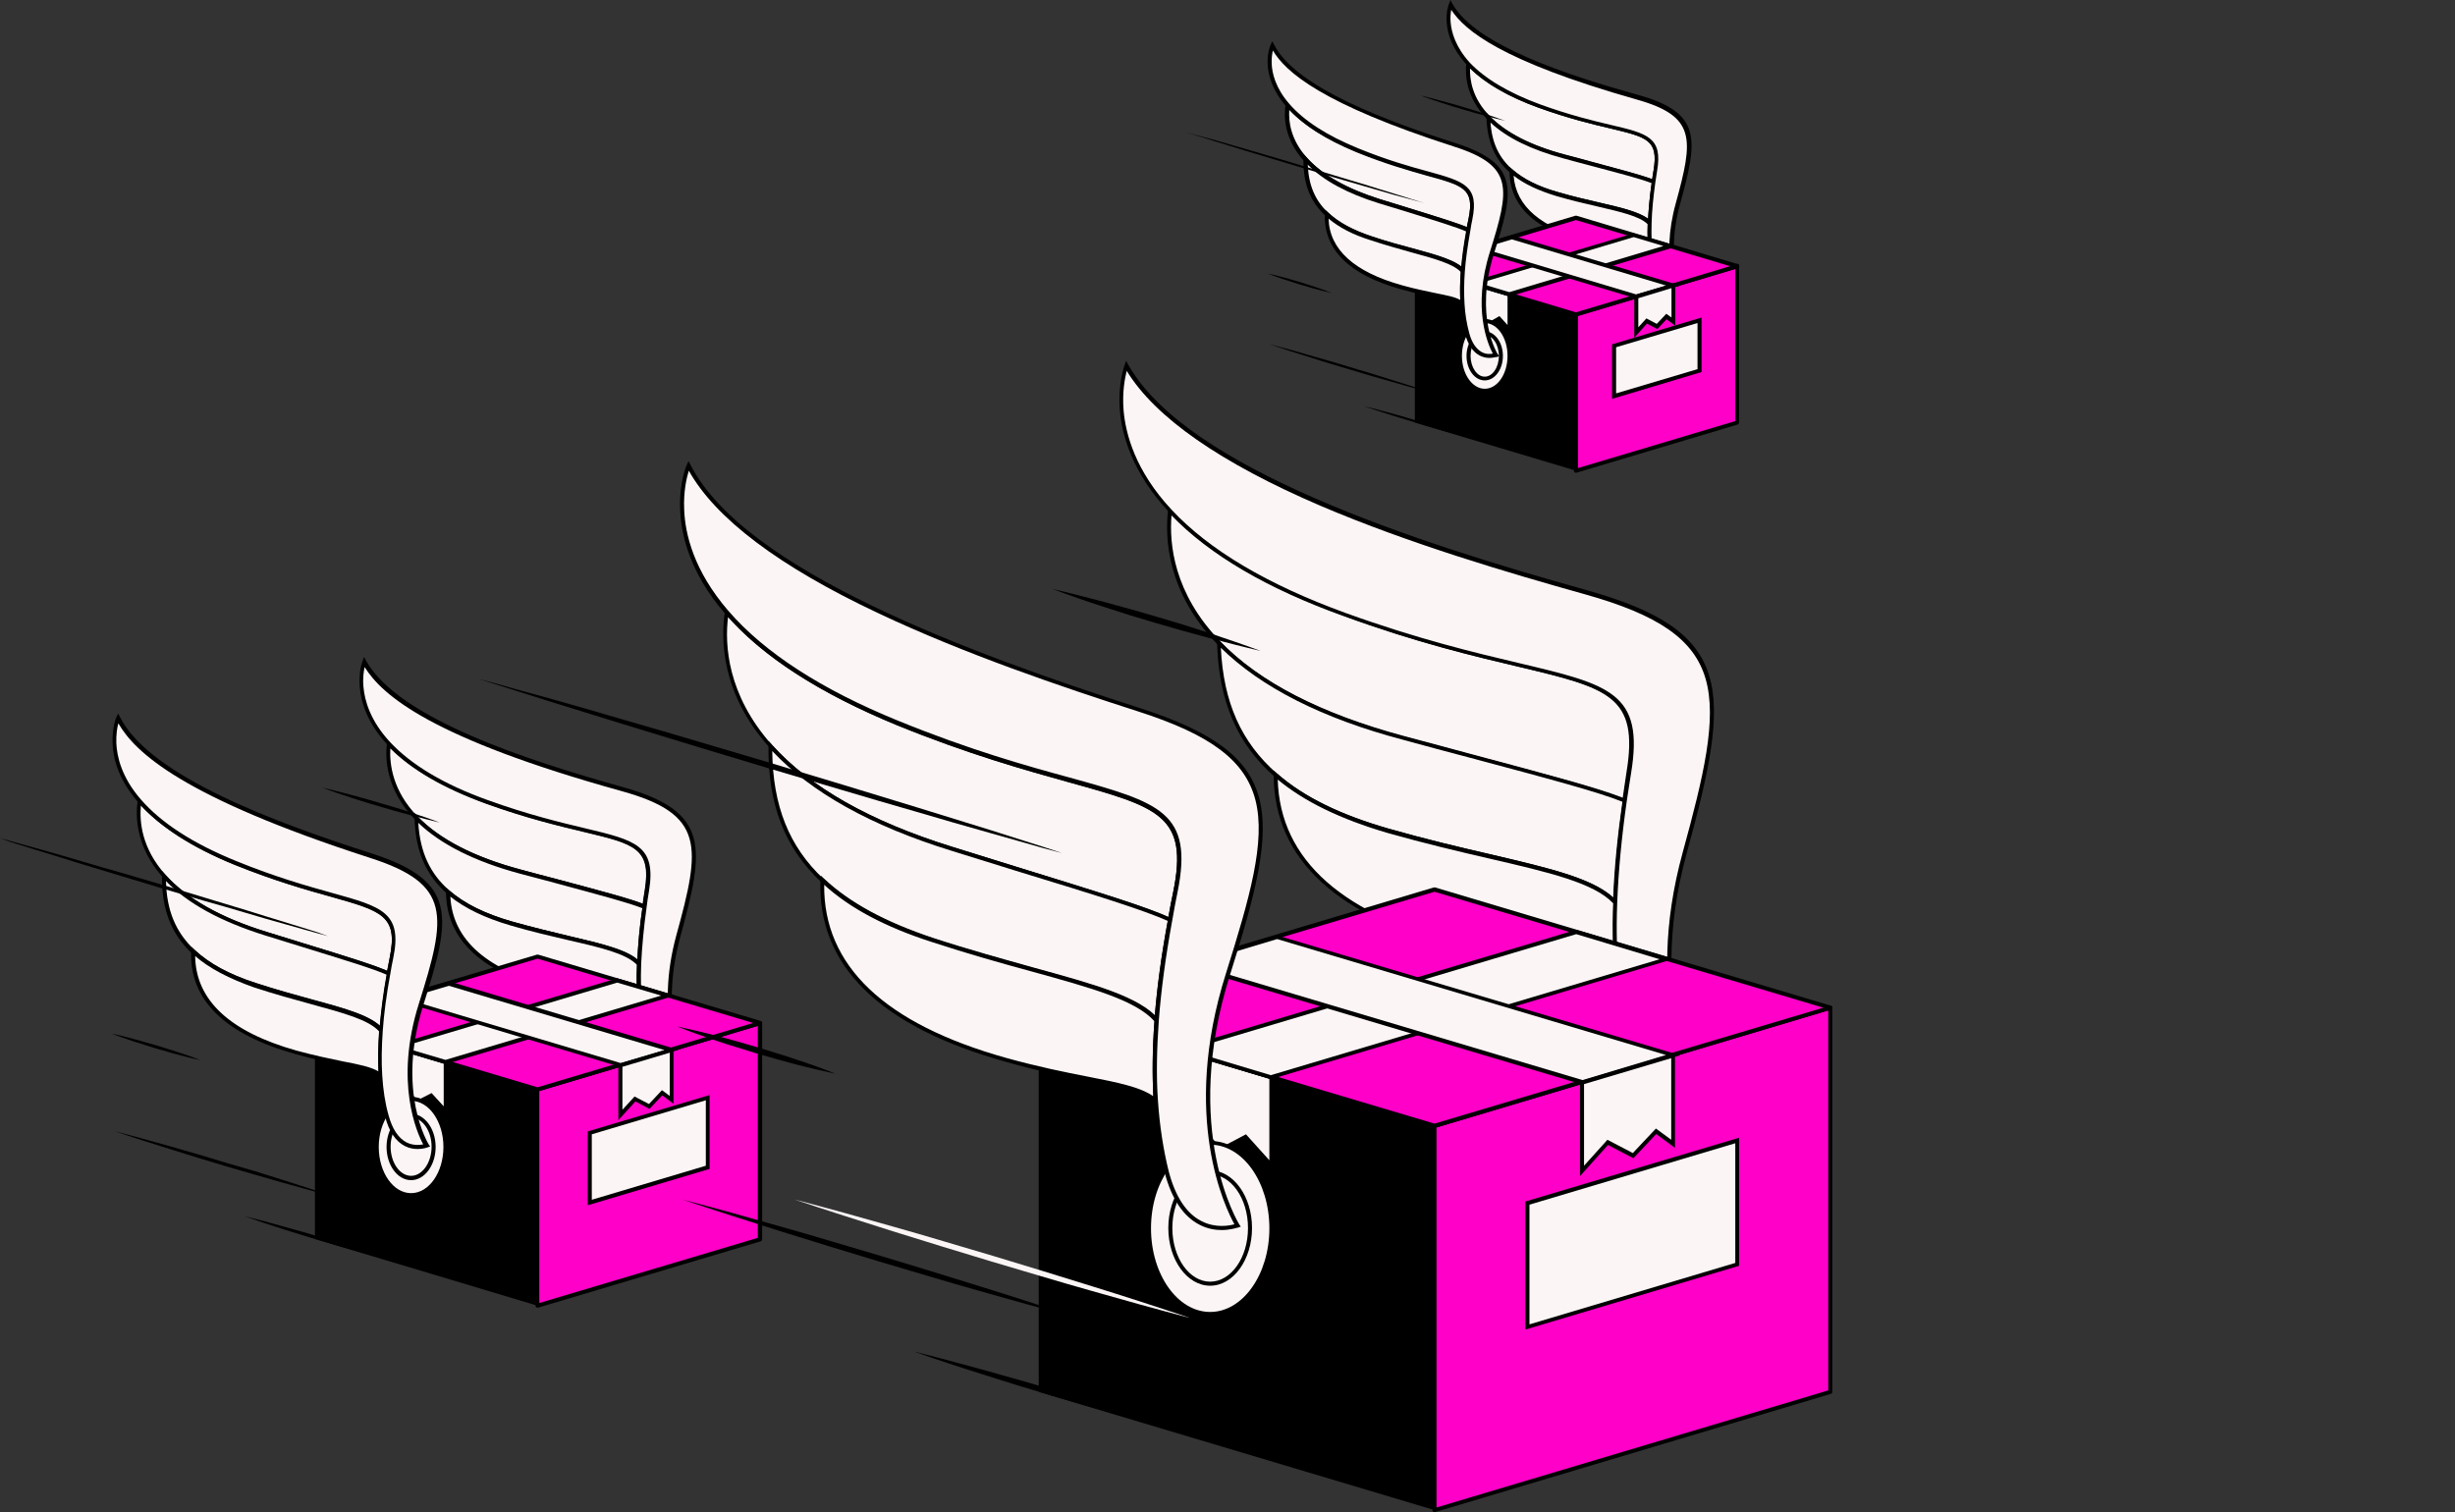 <svg width="349" height="215" viewBox="0 0 349 215" fill="none" xmlns="http://www.w3.org/2000/svg">
<rect x="0" y="0" width="349" height="215" fill="#333333" stroke="none"/>
<path d="M69.196 114.04C62.178 111.498 57.869 108.545 55.242 105.757C54.996 108.012 55.201 112.236 59.141 116.296C61.891 119.125 66.446 121.914 73.915 123.923C84.257 126.711 89.223 127.942 91.603 128.926C91.726 128.188 91.808 127.45 91.931 126.711C93.491 117.362 87.048 120.519 69.196 114.04Z" fill="#FBF5F5"/>
<path d="M91.848 129.336L91.52 129.213C89.632 128.434 85.897 127.408 79.126 125.604C77.567 125.194 75.802 124.702 73.873 124.21C67.183 122.406 62.177 119.822 58.976 116.501C54.913 112.318 54.748 107.971 54.995 105.716L55.077 105.101L55.487 105.552C58.483 108.75 63.121 111.539 69.317 113.753C75.104 115.844 79.742 116.952 83.189 117.772C90.371 119.494 93.326 120.191 92.259 126.711C92.135 127.449 92.012 128.188 91.93 128.926L91.848 129.336ZM55.487 106.413C55.364 108.668 55.816 112.441 59.345 116.09C62.464 119.33 67.389 121.872 73.996 123.636C75.925 124.169 77.69 124.62 79.249 125.03C85.651 126.752 89.345 127.736 91.356 128.516C91.438 127.901 91.52 127.285 91.643 126.629C92.628 120.601 90.207 120.027 83.025 118.305C79.618 117.485 74.899 116.378 69.112 114.286C63.121 112.113 58.565 109.488 55.487 106.413Z" fill="black"/>
<path d="M73.911 123.923C66.442 121.914 61.886 119.125 59.137 116.296C59.26 120.602 60.532 124.128 63.692 126.876C65.785 128.68 68.699 130.197 72.639 131.304C81.503 133.847 88.48 134.503 90.819 137.045C90.901 134.544 91.189 131.838 91.599 128.926C89.219 127.942 84.294 126.712 73.911 123.923Z" fill="#FBF5F5"/>
<path d="M91.107 137.742L90.655 137.25C89.137 135.61 85.607 134.79 80.683 133.642C78.261 133.068 75.553 132.453 72.639 131.591C68.699 130.443 65.744 129.008 63.569 127.081C60.532 124.415 59.055 121.012 58.932 116.296L58.891 115.558L59.383 116.091C62.502 119.33 67.427 121.873 74.034 123.636C75.963 124.169 77.728 124.62 79.287 125.03C86.059 126.835 89.793 127.819 91.763 128.639L91.969 128.721L91.927 128.926C91.517 131.837 91.271 134.544 91.148 137.004L91.107 137.742ZM59.465 116.993C59.711 121.176 61.148 124.251 63.897 126.63C66.031 128.475 68.904 129.91 72.762 131.017C75.676 131.837 78.384 132.494 80.806 133.068C85.402 134.134 88.808 134.954 90.614 136.43C90.737 134.175 90.942 131.714 91.312 129.131C89.342 128.352 85.648 127.368 79.123 125.604C77.564 125.194 75.799 124.702 73.87 124.21C67.509 122.488 62.666 120.068 59.465 116.993Z" fill="black"/>
<path d="M90.862 137.046C88.522 134.503 81.546 133.847 72.681 131.305C68.7 130.157 65.786 128.68 63.734 126.876C63.734 135.118 71.409 138.85 78.919 140.654C85.321 142.172 89.302 142.049 91.026 143.443C90.82 141.433 90.779 139.342 90.862 137.046Z" fill="#FBF5F5"/>
<path d="M91.354 144.058L90.821 143.648C89.836 142.869 87.989 142.582 85.445 142.171C83.639 141.884 81.423 141.515 78.837 140.9C68.618 138.44 63.447 133.724 63.406 126.835V126.22L63.899 126.63C66.033 128.475 68.906 129.91 72.763 131.018C75.677 131.838 78.386 132.494 80.807 133.068C85.814 134.257 89.466 135.077 91.067 136.841L91.149 136.923V137.046C91.067 139.342 91.108 141.474 91.313 143.402L91.354 144.058ZM64.022 127.491C64.35 133.724 69.357 138.071 78.96 140.367C81.546 140.982 83.762 141.351 85.526 141.638C87.866 142.007 89.548 142.294 90.656 142.869C90.492 141.105 90.451 139.178 90.533 137.169C88.974 135.569 85.486 134.749 80.643 133.642C78.222 133.068 75.513 132.453 72.599 131.592C68.947 130.525 66.156 129.172 64.022 127.491Z" fill="black"/>
<path d="M96.405 133.068C99.935 120.233 100.386 115.599 88.403 112.236C76.419 108.874 56.597 102.846 51.754 94.152C51.754 94.152 49.579 99.688 55.243 105.757C57.869 108.587 62.178 111.498 69.196 114.041C87.007 120.52 93.45 117.403 91.932 126.712C91.809 127.45 91.686 128.229 91.604 128.926C91.193 131.838 90.947 134.544 90.824 137.046C90.742 139.342 90.783 141.433 90.988 143.443C91.193 145.493 91.563 147.421 92.096 149.184C93.861 154.925 97.883 153.161 97.883 153.161C97.883 153.161 92.876 145.903 96.405 133.068Z" fill="#FBF5F5"/>
<path d="M96.526 153.694C96.034 153.694 95.459 153.612 94.844 153.325C93.49 152.71 92.463 151.316 91.848 149.225C91.314 147.502 90.945 145.534 90.74 143.443C90.535 141.474 90.494 139.342 90.576 137.005C90.658 134.544 90.904 131.797 91.356 128.844C91.479 128.106 91.561 127.368 91.684 126.589C92.669 120.561 90.247 119.987 83.066 118.264C79.659 117.444 74.94 116.337 69.153 114.246C62.874 111.949 58.154 109.161 55.077 105.88C52.081 102.682 51.301 99.647 51.137 97.638C50.973 95.464 51.506 94.029 51.547 93.988L51.752 93.414L52.04 93.947C56.636 102.19 75.063 108.136 88.524 111.908C101.041 115.394 100.138 120.602 96.732 133.109C93.284 145.657 98.168 152.874 98.209 152.956L98.414 153.243L98.086 153.366C98.004 153.407 97.388 153.694 96.526 153.694ZM51.834 94.849C51.711 95.423 51.547 96.408 51.67 97.679C51.834 99.565 52.614 102.477 55.487 105.552C58.483 108.751 63.12 111.539 69.317 113.754C75.104 115.845 79.741 116.952 83.189 117.772C90.371 119.495 93.325 120.192 92.258 126.712C92.135 127.45 92.012 128.188 91.93 128.926C91.52 131.838 91.273 134.544 91.15 137.005C91.068 139.301 91.109 141.433 91.314 143.361C91.52 145.411 91.889 147.338 92.422 149.02C92.997 150.947 93.9 152.218 95.131 152.751C96.116 153.202 97.06 153.079 97.552 152.915C96.65 151.357 93.079 144.222 96.157 132.945C99.645 120.315 100.22 115.763 88.36 112.482C61.356 104.978 54.379 98.909 51.834 94.849Z" fill="black"/>
<path d="M108.016 176.166L76.375 185.639V154.925L108.016 145.452V176.166Z" fill="#FF00C8"/>
<path d="M76.416 185.926C76.375 185.926 76.293 185.926 76.252 185.885C76.17 185.844 76.129 185.762 76.129 185.639V154.925C76.129 154.802 76.211 154.679 76.334 154.638L107.976 145.206C108.058 145.165 108.14 145.206 108.222 145.247C108.304 145.288 108.345 145.37 108.345 145.493V176.208C108.345 176.331 108.263 176.454 108.14 176.495L76.498 185.926C76.457 185.926 76.416 185.926 76.416 185.926ZM76.662 155.13V185.27L107.729 176.003V145.863L76.662 155.13Z" fill="black"/>
<path d="M100.588 165.997L83.844 171V161.076L100.588 156.073V165.997Z" fill="#FBF5F5"/>
<path d="M83.555 171.369V160.871L100.873 155.704V166.202L83.555 171.369ZM84.129 161.281V170.59L100.34 165.751V156.442L84.129 161.281Z" fill="black"/>
<path d="M44.773 176.166L76.374 185.639V154.925L44.773 145.452V176.166Z" fill="black"/>
<path d="M56.102 155.909L57.456 154.925L59.262 156.852L61.314 155.786L63.366 158.082V151.029L56.102 148.855V155.909Z" fill="#FBF5F5"/>
<path d="M63.651 158.82L61.23 156.155L59.219 157.221L57.413 155.294L55.812 156.483V148.486L63.651 150.824V158.82ZM61.353 155.417L63.077 157.303V151.193L56.387 149.183V155.294L57.495 154.473L59.342 156.442L61.353 155.417Z" fill="black"/>
<path d="M76.378 136.021L44.777 145.452L76.378 154.925L108.019 145.452L76.378 136.021Z" fill="#FF00C8"/>
<path d="M76.417 155.171C76.376 155.171 76.376 155.171 76.335 155.171L44.694 145.739C44.57 145.698 44.488 145.575 44.488 145.452C44.488 145.329 44.57 145.206 44.694 145.165L76.335 135.733C76.376 135.733 76.458 135.733 76.499 135.733L108.141 145.165C108.264 145.206 108.346 145.329 108.346 145.452C108.346 145.575 108.264 145.698 108.141 145.739L76.499 155.171C76.458 155.171 76.417 155.171 76.417 155.171ZM45.761 145.452L76.417 154.597L107.074 145.452L76.417 136.307L45.761 145.452Z" fill="black"/>
<path d="M63.325 150.988L94.966 141.556L87.743 139.383L56.102 148.855L63.325 150.988Z" fill="#FBF5F5"/>
<path d="M63.325 151.316L55.117 148.855L87.744 139.096L95.951 141.556L63.325 151.316ZM57.087 148.855L63.325 150.701L93.982 141.556L87.744 139.711L57.087 148.855Z" fill="black"/>
<path d="M88.235 151.439L56.594 142.007L63.817 139.834L95.458 149.266L88.235 151.439Z" fill="#FBF5F5"/>
<path d="M88.236 151.726L88.154 151.685L55.609 141.966L63.817 139.506L63.899 139.547L96.444 149.266L88.236 151.726ZM57.579 142.007L88.236 151.152L94.474 149.307L63.817 140.162L57.579 142.007Z" fill="black"/>
<path d="M95.459 156.36L94.105 155.335L92.299 157.303L90.247 156.237L88.195 158.492V151.439L95.459 149.266V156.36Z" fill="#FBF5F5"/>
<path d="M87.906 159.271V151.275L95.745 148.938V156.934L94.144 155.745L92.338 157.672L90.328 156.606L87.906 159.271ZM88.481 151.685V157.795L90.204 155.909L92.256 156.975L94.103 155.007L95.211 155.827V149.676L88.481 151.685Z" fill="black"/>
<path d="M60.698 162.265C60.698 165.464 59.672 168.088 58.441 168.088C57.169 168.088 56.184 165.505 56.184 162.265C56.184 159.067 57.21 156.442 58.441 156.442C59.672 156.442 60.698 159.026 60.698 162.265Z" fill="url(#paint0_radial_448_6766)"/>
<path d="M58.442 169.934C61.139 169.934 63.326 166.868 63.326 163.085C63.326 159.303 61.139 156.237 58.442 156.237C55.745 156.237 53.559 159.303 53.559 163.085C53.559 166.868 55.745 169.934 58.442 169.934Z" fill="#FBF5F5"/>
<path d="M58.441 170.221C55.568 170.221 53.27 167.022 53.27 163.085C53.27 159.149 55.609 155.95 58.441 155.95C61.313 155.95 63.611 159.149 63.611 163.085C63.653 167.022 61.313 170.221 58.441 170.221ZM58.441 156.524C55.896 156.524 53.844 159.477 53.844 163.085C53.844 166.694 55.896 169.647 58.441 169.647C60.985 169.647 63.037 166.694 63.037 163.085C63.037 159.477 60.985 156.524 58.441 156.524Z" fill="black"/>
<path d="M58.443 167.514C60.211 167.514 61.644 165.531 61.644 163.085C61.644 160.639 60.211 158.656 58.443 158.656C56.675 158.656 55.242 160.639 55.242 163.085C55.242 165.531 56.675 167.514 58.443 167.514Z" fill="#FBF5F5"/>
<path d="M58.441 167.801C56.513 167.801 54.953 165.668 54.953 163.085C54.953 160.502 56.513 158.369 58.441 158.369C60.37 158.369 61.93 160.502 61.93 163.085C61.93 165.668 60.37 167.801 58.441 167.801ZM58.441 158.902C56.841 158.902 55.528 160.789 55.528 163.044C55.528 165.299 56.841 167.186 58.441 167.186C60.042 167.186 61.355 165.299 61.355 163.044C61.355 160.789 60.042 158.902 58.441 158.902Z" fill="black"/>
<path d="M33.448 122.693C26.553 119.864 22.326 116.788 19.823 113.877C19.494 116.132 19.535 120.356 23.311 124.539C25.937 127.491 30.411 130.444 37.798 132.74C48.017 135.898 52.941 137.333 55.281 138.44C55.404 137.702 55.568 136.964 55.691 136.226C57.579 126.958 51.013 129.829 33.448 122.693Z" fill="#FBF5F5"/>
<path d="M55.485 138.85L55.157 138.686C53.269 137.825 49.617 136.677 42.927 134.626C41.367 134.134 39.644 133.601 37.756 133.027C31.149 130.977 26.224 128.188 23.146 124.744C19.288 120.397 19.247 116.05 19.576 113.836L19.658 113.221L20.068 113.672C22.941 116.993 27.496 119.946 33.57 122.406C39.275 124.744 43.871 126.015 47.236 126.958C54.336 128.926 57.291 129.747 55.937 136.267C55.772 137.005 55.649 137.743 55.526 138.481L55.485 138.85ZM20.027 114.533C19.822 116.788 20.109 120.561 23.515 124.375C26.511 127.737 31.354 130.485 37.879 132.494C39.767 133.068 41.491 133.601 43.05 134.093C49.37 136.062 53.023 137.169 55.034 138.03C55.157 137.415 55.28 136.8 55.403 136.185C56.634 130.198 54.213 129.542 47.113 127.532C43.707 126.589 39.069 125.277 33.365 122.98C27.455 120.561 22.982 117.731 20.027 114.533Z" fill="black"/>
<path d="M37.797 132.739C30.41 130.443 25.977 127.491 23.31 124.538C23.269 128.844 24.377 132.411 27.455 135.282C29.466 137.168 32.338 138.768 36.237 140.08C44.978 142.95 51.955 143.893 54.171 146.518C54.377 144.016 54.705 141.31 55.238 138.439C52.94 137.332 48.016 135.938 37.797 132.739Z" fill="#FBF5F5"/>
<path d="M54.42 147.215L53.968 146.682C52.532 145 49.002 144.016 44.119 142.704C41.738 142.048 39.03 141.31 36.157 140.367C32.299 139.095 29.386 137.496 27.251 135.528C24.338 132.78 22.983 129.295 23.024 124.579V123.841L23.517 124.374C26.513 127.736 31.355 130.484 37.881 132.493C39.769 133.067 41.492 133.601 43.052 134.093C49.782 136.143 53.476 137.291 55.364 138.193L55.569 138.275L55.528 138.48C54.994 141.351 54.625 144.098 54.461 146.518L54.42 147.215ZM23.599 125.276C23.681 129.459 24.994 132.575 27.662 135.077C29.714 137.004 32.545 138.562 36.362 139.793C39.235 140.736 41.944 141.474 44.324 142.13C48.879 143.36 52.245 144.303 54.009 145.862C54.214 143.606 54.543 141.187 54.994 138.603C53.065 137.742 49.413 136.635 42.928 134.626C41.369 134.134 39.645 133.6 37.758 133.026C31.437 131.058 26.677 128.475 23.599 125.276Z" fill="black"/>
<path d="M54.172 146.518C51.956 143.894 44.98 142.992 36.238 140.08C32.339 138.768 29.467 137.21 27.456 135.282C27.127 143.525 34.679 147.543 42.107 149.635C48.427 151.398 52.408 151.439 54.09 152.874C53.967 150.906 54.008 148.774 54.172 146.518Z" fill="#FBF5F5"/>
<path d="M54.419 153.53L53.927 153.079C52.983 152.259 51.136 151.89 48.592 151.398C46.827 151.029 44.611 150.619 42.025 149.881C31.888 147.051 26.923 142.13 27.169 135.241L27.21 134.626L27.661 135.036C29.713 136.963 32.545 138.522 36.362 139.752C39.234 140.695 41.943 141.433 44.323 142.089C49.289 143.442 52.901 144.427 54.419 146.272L54.501 146.354V146.477C54.337 148.773 54.296 150.906 54.419 152.833V153.53ZM27.743 135.938C27.826 142.212 32.668 146.723 42.189 149.389C44.734 150.086 46.95 150.537 48.715 150.906C51.054 151.357 52.696 151.685 53.803 152.341C53.721 150.578 53.763 148.65 53.886 146.641C52.408 145.001 48.92 144.058 44.118 142.745C41.738 142.089 39.029 141.351 36.157 140.408C32.545 139.137 29.795 137.702 27.743 135.938Z" fill="black"/>
<path d="M59.874 142.745C63.896 130.074 64.511 125.44 52.692 121.627C40.873 117.813 21.297 111.006 16.782 102.148C16.782 102.148 14.402 107.602 19.819 113.876C22.323 116.788 26.55 119.904 33.444 122.693C51.009 129.828 57.576 126.958 55.688 136.225C55.524 136.963 55.401 137.702 55.278 138.44C54.744 141.31 54.375 144.017 54.211 146.518C54.046 148.773 54.005 150.906 54.128 152.915C54.252 154.966 54.539 156.893 55.031 158.656C56.591 164.479 60.695 162.88 60.695 162.88C60.695 162.88 55.852 155.417 59.874 142.745Z" fill="#FBF5F5"/>
<path d="M59.383 163.372C58.849 163.372 58.234 163.29 57.577 162.962C56.264 162.306 55.279 160.87 54.745 158.738C54.294 156.975 53.966 155.006 53.843 152.915C53.719 150.947 53.761 148.814 53.925 146.477C54.13 144.017 54.458 141.269 54.992 138.358C55.115 137.619 55.279 136.881 55.402 136.143C56.633 130.156 54.212 129.5 47.112 127.491C43.706 126.547 39.068 125.235 33.364 122.939C27.167 120.437 22.57 117.403 19.616 114.04C16.743 110.719 16.045 107.643 16.004 105.634C15.922 103.461 16.497 102.066 16.538 101.984L16.784 101.451L17.071 101.984C21.339 110.432 39.52 117.075 52.816 121.34C65.21 125.317 64.102 130.484 60.204 142.827C56.264 155.211 60.901 162.634 60.942 162.716L61.148 163.003L60.819 163.126C60.696 163.167 60.163 163.372 59.383 163.372ZM16.825 102.845C16.661 103.42 16.497 104.404 16.538 105.675C16.62 107.561 17.276 110.514 20.026 113.671C22.899 116.993 27.454 119.945 33.528 122.406C39.233 124.743 43.829 126.014 47.194 126.958C54.294 128.926 57.249 129.746 55.895 136.266C55.73 137.004 55.607 137.742 55.484 138.481C54.951 141.351 54.581 144.099 54.417 146.518C54.253 148.814 54.212 150.947 54.335 152.874C54.458 154.924 54.745 156.852 55.238 158.574C55.771 160.542 56.633 161.814 57.782 162.429C58.767 162.921 59.711 162.798 60.163 162.716C59.301 161.116 56.018 153.858 59.547 142.704C63.487 130.197 64.267 125.686 52.529 121.955C25.936 113.343 19.205 106.987 16.825 102.845Z" fill="black"/>
<path d="M47.893 170.262C45.226 169.565 42.558 168.826 39.932 168.088C38.618 167.719 37.305 167.309 35.951 166.94L32.011 165.792L28.071 164.603C26.758 164.193 25.445 163.783 24.131 163.373C21.505 162.552 18.878 161.732 16.293 160.83C18.96 161.527 21.628 162.265 24.255 163.003C25.568 163.373 26.881 163.783 28.235 164.152L32.175 165.341L36.115 166.489C37.428 166.899 38.742 167.309 40.055 167.719C42.681 168.539 45.267 169.401 47.893 170.262Z" fill="black"/>
<path d="M62.502 116.952C61.106 116.624 59.67 116.255 58.275 115.886C57.577 115.681 56.88 115.517 56.182 115.312L54.089 114.697L51.996 114.082C51.298 113.877 50.6 113.631 49.944 113.425C48.548 112.974 47.194 112.523 45.84 111.99C47.235 112.318 48.672 112.687 50.067 113.056C50.765 113.261 51.462 113.425 52.16 113.631L54.253 114.246L56.346 114.861C57.044 115.066 57.741 115.312 58.398 115.517C59.752 115.968 61.148 116.419 62.502 116.952Z" fill="black"/>
<path d="M28.523 150.742C27.456 150.537 26.389 150.25 25.322 149.963C24.788 149.84 24.255 149.676 23.721 149.512L22.121 149.061L20.561 148.569C20.028 148.405 19.494 148.241 19.002 148.077C17.976 147.708 16.909 147.38 15.883 146.97C16.95 147.175 18.017 147.462 19.084 147.749C19.617 147.872 20.151 148.036 20.684 148.2L22.285 148.651L23.845 149.143C24.378 149.307 24.912 149.471 25.404 149.635C26.471 149.963 27.497 150.332 28.523 150.742Z" fill="black"/>
<path d="M56.923 179.529C55.035 179.078 53.188 178.586 51.342 178.053C50.398 177.807 49.495 177.52 48.551 177.273L45.76 176.453L43.011 175.633C42.108 175.346 41.164 175.059 40.261 174.772C38.414 174.198 36.608 173.583 34.762 172.927C36.65 173.378 38.496 173.87 40.343 174.403C41.287 174.649 42.19 174.936 43.134 175.182L45.925 176.002L48.674 176.822C49.577 177.109 50.521 177.397 51.424 177.684C53.27 178.299 55.117 178.873 56.923 179.529Z" fill="black"/>
<path d="M46.621 133.108L45.144 132.698L43.666 132.288L40.752 131.468C38.782 130.935 36.853 130.361 34.925 129.787C32.996 129.213 31.026 128.639 29.097 128.106L23.269 126.383L17.442 124.62C15.513 124.046 13.543 123.431 11.614 122.857C9.685 122.242 7.756 121.667 5.787 121.052L2.873 120.15L1.436 119.699L0 119.166L1.477 119.576L2.955 119.986L5.869 120.806C7.839 121.339 9.767 121.913 11.696 122.488C13.625 123.062 15.595 123.636 17.524 124.169L23.352 125.891L29.179 127.654C31.108 128.229 33.078 128.844 35.007 129.418C36.936 130.033 38.864 130.607 40.834 131.222L43.748 132.124L45.184 132.575L46.621 133.108Z" fill="black"/>
<path d="M218.864 15.091C213.775 13.245 210.656 11.113 208.768 9.104C208.563 10.744 208.727 13.778 211.6 16.731C213.57 18.781 216.894 20.791 222.311 22.267C229.822 24.276 233.392 25.178 235.116 25.875C235.198 25.342 235.28 24.809 235.362 24.276C236.429 17.51 231.75 19.765 218.864 15.091Z" fill="#FBF5F5"/>
<path d="M235.281 26.244L234.952 26.121C233.557 25.547 230.89 24.85 226.006 23.538C224.857 23.251 223.584 22.882 222.189 22.513C217.346 21.201 213.694 19.314 211.355 16.895C208.4 13.819 208.277 10.662 208.441 9.021L208.523 8.406L208.933 8.857C211.108 11.154 214.474 13.163 218.947 14.803C223.133 16.321 226.498 17.141 228.961 17.715C234.214 18.945 236.389 19.478 235.568 24.276C235.486 24.809 235.404 25.342 235.322 25.875L235.281 26.244ZM208.974 9.718C208.933 11.359 209.303 13.983 211.765 16.485C214.022 18.822 217.593 20.667 222.353 21.939C223.749 22.308 225.021 22.636 226.17 22.964C230.725 24.194 233.352 24.891 234.87 25.465C234.911 25.055 234.993 24.645 235.076 24.194C235.773 19.888 234.173 19.519 228.879 18.248C226.416 17.674 223.01 16.854 218.783 15.336C214.474 13.778 211.191 11.892 208.974 9.718Z" fill="black"/>
<path d="M222.274 22.226C216.857 20.791 213.573 18.741 211.562 16.69C211.645 19.807 212.588 22.349 214.846 24.359C216.364 25.671 218.457 26.737 221.33 27.557C227.732 29.403 232.821 29.895 234.504 31.699C234.586 29.895 234.75 27.926 235.037 25.835C233.354 25.138 229.784 24.236 222.274 22.226Z" fill="#FBF5F5"/>
<path d="M234.789 32.437L234.338 31.945C233.271 30.797 230.562 30.141 227.156 29.361C225.391 28.951 223.421 28.5 221.328 27.885C218.455 27.065 216.321 25.999 214.721 24.605C212.505 22.677 211.438 20.176 211.314 16.731L211.273 15.993L211.766 16.526C214.023 18.864 217.594 20.709 222.354 21.98C223.749 22.349 225.022 22.677 226.171 23.005C231.096 24.318 233.804 25.056 235.199 25.63L235.405 25.712L235.364 25.917C235.076 28.008 234.871 29.977 234.83 31.781L234.789 32.437ZM211.889 17.428C212.094 20.34 213.12 22.472 215.049 24.154C216.568 25.466 218.661 26.532 221.451 27.311C223.544 27.926 225.514 28.377 227.279 28.787C230.521 29.526 232.942 30.1 234.297 31.125C234.379 29.567 234.543 27.844 234.789 26.04C233.353 25.466 230.685 24.769 226.048 23.538C224.899 23.251 223.626 22.882 222.231 22.513C217.676 21.283 214.228 19.602 211.889 17.428Z" fill="black"/>
<path d="M234.502 31.74C232.819 29.894 227.771 29.443 221.328 27.598C218.455 26.778 216.362 25.712 214.844 24.399C214.844 30.386 220.425 33.093 225.842 34.364C230.48 35.471 233.353 35.389 234.625 36.373C234.502 34.938 234.461 33.38 234.502 31.74Z" fill="#FBF5F5"/>
<path d="M234.994 36.988L234.461 36.578C233.763 36.045 232.45 35.84 230.603 35.512C229.29 35.307 227.689 35.061 225.801 34.61C218.373 32.847 214.598 29.361 214.598 24.358V23.743L215.09 24.153C216.609 25.465 218.702 26.532 221.492 27.311C223.585 27.926 225.555 28.377 227.32 28.787C230.972 29.648 233.599 30.263 234.789 31.535L234.871 31.616V31.739C234.83 33.38 234.871 34.938 234.994 36.332V36.988ZM215.172 24.973C215.501 29.361 219.112 32.437 225.925 34.077C227.771 34.528 229.372 34.774 230.685 34.979C232.327 35.225 233.476 35.43 234.297 35.84C234.215 34.61 234.173 33.298 234.215 31.863C233.106 30.755 230.439 30.14 227.115 29.361C225.35 28.951 223.38 28.5 221.287 27.885C218.702 27.106 216.691 26.163 215.172 24.973Z" fill="black"/>
<path d="M238.524 28.869C241.069 19.602 241.397 16.198 232.738 13.778C224.079 11.359 209.715 6.971 206.185 0.656C206.185 0.656 204.626 4.675 208.73 9.063C210.618 11.113 213.778 13.245 218.826 15.05C231.753 19.724 236.39 17.469 235.282 24.235C235.2 24.768 235.118 25.302 235.036 25.835C234.749 27.926 234.544 29.894 234.503 31.699C234.462 33.339 234.462 34.897 234.626 36.332C234.79 37.809 235.036 39.203 235.447 40.474C236.719 44.657 239.633 43.386 239.633 43.386C239.633 43.386 235.98 38.137 238.524 28.869Z" fill="#FBF5F5"/>
<path d="M238.647 43.878C238.278 43.878 237.867 43.795 237.416 43.59C236.431 43.139 235.651 42.114 235.2 40.597C234.83 39.326 234.543 37.931 234.379 36.414C234.256 35.02 234.174 33.421 234.256 31.739C234.338 29.935 234.502 27.967 234.83 25.834C234.912 25.301 234.994 24.768 235.076 24.194C235.774 19.888 234.174 19.519 228.879 18.248C226.417 17.674 223.011 16.854 218.784 15.337C214.228 13.696 210.781 11.646 208.565 9.268C204.379 4.798 205.897 0.738 205.979 0.574L206.185 0L206.472 0.533C209.796 6.479 223.134 10.785 232.86 13.491C242.012 16.034 241.355 19.847 238.852 28.951C236.349 37.972 239.878 43.18 239.919 43.262L240.124 43.55L239.796 43.672C239.755 43.672 239.262 43.878 238.647 43.878ZM206.308 1.394C206.226 1.845 206.144 2.46 206.226 3.24C206.349 4.593 206.923 6.684 208.934 8.899C211.109 11.195 214.475 13.204 218.948 14.845C223.134 16.362 226.499 17.182 228.962 17.756C234.215 18.986 236.39 19.519 235.569 24.317C235.487 24.85 235.405 25.383 235.323 25.916C235.035 28.008 234.83 29.976 234.789 31.78C234.748 33.421 234.789 34.979 234.912 36.373C235.076 37.849 235.323 39.244 235.692 40.474C236.102 41.827 236.759 42.729 237.58 43.139C238.195 43.426 238.811 43.386 239.18 43.303C238.442 41.991 235.979 36.988 238.236 28.869C240.74 19.765 241.15 16.526 232.655 14.147C213.449 8.694 208.237 4.347 206.308 1.394Z" fill="black"/>
<path d="M246.98 60.075L224.039 66.924V44.657L246.98 37.85V60.075Z" fill="#FF00C8"/>
<path d="M224.037 67.211C223.996 67.211 223.914 67.211 223.873 67.17C223.791 67.129 223.75 67.047 223.75 66.924V44.657C223.75 44.534 223.832 44.411 223.955 44.37L246.855 37.522C246.937 37.481 247.019 37.522 247.101 37.563C247.184 37.604 247.225 37.686 247.225 37.809V60.076C247.225 60.199 247.143 60.322 247.019 60.363L224.119 67.211C224.119 67.211 224.078 67.211 224.037 67.211ZM224.325 44.903V66.555L246.691 59.871V38.219L224.325 44.903Z" fill="black"/>
<path d="M241.605 52.694L229.457 56.302V49.167L241.605 45.518V52.694Z" fill="#FBF5F5"/>
<path d="M229.168 56.712V48.962L241.89 45.148V52.899L229.168 56.712ZM229.743 49.372V55.933L241.316 52.489V45.928L229.743 49.372Z" fill="black"/>
<path d="M201.137 60.075L224.037 66.924V44.657L201.137 37.85V60.075Z" fill="black"/>
<path d="M209.344 45.394L210.329 44.656L211.642 46.092L213.119 45.312L214.597 46.953V41.868L209.344 40.269V45.394Z" fill="#FBF5F5"/>
<path d="M214.884 47.732L213.037 45.681L211.56 46.461L210.247 45.066L209.016 45.968V39.899L214.843 41.622V47.732H214.884ZM213.161 44.943L214.31 46.215V42.073L209.631 40.678V44.861L210.37 44.328L211.724 45.763L213.161 44.943Z" fill="black"/>
<path d="M224.037 31.001L201.137 37.849L224.037 44.656L246.978 37.849L224.037 31.001Z" fill="#FF00C8"/>
<path d="M224.035 44.943C223.994 44.943 223.994 44.943 223.953 44.943L201.053 38.095C200.93 38.054 200.848 37.931 200.848 37.808C200.848 37.685 200.93 37.562 201.053 37.521L223.953 30.673C223.994 30.673 224.076 30.673 224.117 30.673L247.058 37.562C247.181 37.603 247.263 37.726 247.263 37.849C247.263 37.972 247.181 38.095 247.058 38.136L224.158 44.984C224.117 44.943 224.076 44.943 224.035 44.943ZM202.12 37.849L224.035 44.41L245.95 37.849L224.035 31.288L202.12 37.849Z" fill="black"/>
<path d="M214.556 41.868L237.497 35.02L232.244 33.421L209.344 40.269L214.556 41.868Z" fill="#FBF5F5"/>
<path d="M214.554 42.155L208.316 40.31L232.242 33.175L238.48 35.02L214.554 42.155ZM210.327 40.269L214.554 41.54L236.47 34.979L232.242 33.708L210.327 40.269Z" fill="black"/>
<path d="M232.615 42.156L209.715 35.307L214.968 33.749L237.868 40.597L232.615 42.156Z" fill="#FBF5F5"/>
<path d="M232.614 42.443L208.688 35.307L214.926 33.462L238.852 40.597L232.614 42.443ZM210.698 35.307L232.614 41.868L236.841 40.597L214.926 34.036L210.698 35.307Z" fill="black"/>
<path d="M237.866 45.723L236.881 44.984L235.568 46.42L234.091 45.641L232.613 47.281V42.155L237.866 40.597V45.723Z" fill="#FBF5F5"/>
<path d="M232.324 48.019V41.95L238.152 40.227V46.297L236.921 45.394L235.607 46.789L234.13 46.01L232.324 48.019ZM232.899 42.401V46.543L234.048 45.271L235.525 46.05L236.88 44.615L237.618 45.148V40.966L232.899 42.401Z" fill="black"/>
<path d="M212.67 49.987C212.67 52.325 211.931 54.211 211.028 54.211C210.125 54.211 209.387 52.325 209.387 49.987C209.387 47.65 210.125 45.764 211.028 45.764C211.931 45.764 212.67 47.691 212.67 49.987Z" fill="url(#paint1_radial_448_6766)"/>
<path d="M211.068 55.564C213.018 55.564 214.598 53.343 214.598 50.602C214.598 47.862 213.018 45.641 211.068 45.641C209.119 45.641 207.539 47.862 207.539 50.602C207.539 53.343 209.119 55.564 211.068 55.564Z" fill="#FBF5F5"/>
<path d="M211.067 55.851C208.974 55.851 207.25 53.514 207.25 50.602C207.25 47.732 208.974 45.353 211.067 45.353C213.16 45.353 214.883 47.691 214.883 50.602C214.883 53.473 213.16 55.851 211.067 55.851ZM211.067 45.928C209.261 45.928 207.825 48.019 207.825 50.602C207.825 53.186 209.302 55.277 211.067 55.277C212.872 55.277 214.309 53.186 214.309 50.602C214.309 48.019 212.872 45.928 211.067 45.928Z" fill="black"/>
<path d="M213.366 50.603C213.366 52.366 212.34 53.842 211.068 53.842C209.796 53.842 208.77 52.407 208.77 50.603C208.77 48.84 209.796 47.363 211.068 47.363C212.34 47.363 213.366 48.798 213.366 50.603Z" fill="#FBF5F5"/>
<path d="M211.066 54.088C209.63 54.088 208.48 52.53 208.48 50.603C208.48 48.675 209.63 47.117 211.066 47.117C212.502 47.117 213.651 48.675 213.651 50.603C213.651 52.53 212.502 54.088 211.066 54.088ZM211.066 47.65C209.958 47.65 209.055 48.962 209.055 50.603C209.055 52.202 209.958 53.555 211.066 53.555C212.174 53.555 213.077 52.243 213.077 50.603C213.077 48.962 212.174 47.65 211.066 47.65Z" fill="black"/>
<path d="M192.931 21.324C187.924 19.273 184.887 17.059 183.04 14.927C182.794 16.567 182.835 19.602 185.585 22.677C187.514 24.809 190.715 26.942 196.05 28.623C203.478 30.919 207.007 31.945 208.69 32.724C208.772 32.191 208.895 31.658 209.018 31.125C210.414 24.44 205.653 26.532 192.931 21.324Z" fill="#FBF5F5"/>
<path d="M208.935 33.134L208.607 32.97C207.252 32.355 204.585 31.535 199.742 30.017C198.634 29.689 197.362 29.279 195.966 28.869C191.165 27.393 187.594 25.342 185.337 22.841C182.505 19.683 182.505 16.485 182.752 14.886L182.834 14.271L183.244 14.722C185.296 17.1 188.579 19.232 193.012 21.037C197.116 22.718 200.481 23.661 202.902 24.317C208.114 25.753 210.248 26.368 209.263 31.165C209.14 31.698 209.058 32.232 208.976 32.765L208.935 33.134ZM183.285 15.583C183.162 17.223 183.449 19.848 185.83 22.472C188.005 24.891 191.493 26.86 196.172 28.336C197.567 28.746 198.798 29.156 199.906 29.484C204.421 30.878 207.047 31.698 208.525 32.314C208.607 31.904 208.689 31.494 208.771 31.042C209.633 26.778 208.073 26.327 202.82 24.891C200.358 24.194 196.992 23.251 192.847 21.57C188.62 19.889 185.419 17.879 183.285 15.583Z" fill="black"/>
<path d="M196.088 28.623C190.752 26.942 187.51 24.809 185.623 22.677C185.582 25.793 186.402 28.377 188.618 30.468C190.096 31.862 192.148 33.011 194.98 33.954C201.3 36.045 206.348 36.701 207.989 38.629C208.112 36.824 208.399 34.856 208.769 32.764C207.045 31.944 203.516 30.919 196.088 28.623Z" fill="#FBF5F5"/>
<path d="M208.194 39.285L207.743 38.751C206.717 37.562 204.049 36.824 200.643 35.881C198.919 35.389 196.949 34.856 194.856 34.159C192.025 33.215 189.932 32.067 188.372 30.632C186.238 28.623 185.253 26.08 185.294 22.636V21.898L185.787 22.431C187.962 24.85 191.45 26.818 196.129 28.295C197.524 28.705 198.755 29.115 199.863 29.443C204.747 30.96 207.414 31.78 208.81 32.395L209.015 32.477L208.974 32.682C208.605 34.774 208.317 36.742 208.194 38.505V39.285ZM185.91 23.415C186.033 26.326 186.936 28.5 188.824 30.263C190.301 31.657 192.353 32.764 195.103 33.666C197.196 34.364 199.125 34.897 200.848 35.348C204.049 36.209 206.471 36.906 207.784 37.972C207.907 36.414 208.153 34.692 208.482 32.928C207.086 32.313 204.419 31.493 199.822 30.058C198.714 29.73 197.442 29.32 196.047 28.91C191.532 27.515 188.126 25.67 185.91 23.415Z" fill="black"/>
<path d="M207.95 38.588C206.35 36.702 201.302 36.005 194.941 33.913C192.109 32.97 190.016 31.822 188.58 30.428C188.375 36.415 193.833 39.367 199.209 40.843C203.805 42.115 206.678 42.156 207.909 43.181C207.827 41.787 207.827 40.228 207.95 38.588Z" fill="#FBF5F5"/>
<path d="M208.238 43.878L207.745 43.427C207.089 42.853 205.734 42.607 203.928 42.238C202.656 41.992 201.056 41.663 199.168 41.13C191.781 39.08 188.169 35.471 188.333 30.428L188.375 29.812L188.826 30.223C190.303 31.617 192.355 32.724 195.105 33.626C197.198 34.323 199.127 34.856 200.851 35.307C204.462 36.292 207.089 37.03 208.238 38.342L208.32 38.424V38.547C208.197 40.187 208.197 41.746 208.279 43.14L208.238 43.878ZM188.867 31.084C188.99 35.471 192.52 38.67 199.291 40.556C201.138 41.089 202.738 41.377 204.011 41.663C205.611 41.992 206.801 42.197 207.581 42.648C207.54 41.417 207.54 40.105 207.663 38.67C206.596 37.522 203.97 36.784 200.645 35.882C198.922 35.389 196.952 34.856 194.859 34.159C192.355 33.38 190.385 32.355 188.867 31.084Z" fill="black"/>
<path d="M212.095 35.882C215.009 26.696 215.46 23.333 206.883 20.586C198.305 17.838 184.147 12.918 180.864 6.479C180.864 6.479 179.14 10.416 183.08 14.968C184.886 17.1 187.963 19.315 192.97 21.365C205.693 26.532 210.453 24.482 209.058 31.166C208.935 31.699 208.853 32.232 208.729 32.765C208.36 34.856 208.073 36.784 207.95 38.629C207.827 40.269 207.786 41.828 207.909 43.263C207.991 44.78 208.196 46.133 208.565 47.446C209.673 51.669 212.669 50.48 212.669 50.48C212.669 50.48 209.181 45.067 212.095 35.882Z" fill="#FBF5F5"/>
<path d="M211.725 50.89C211.315 50.89 210.864 50.808 210.371 50.562C209.386 50.07 208.689 49.004 208.278 47.486C207.95 46.215 207.704 44.78 207.621 43.263C207.539 41.827 207.539 40.269 207.663 38.588C207.786 36.784 208.073 34.815 208.442 32.724C208.524 32.191 208.647 31.658 208.771 31.125C209.632 26.86 208.073 26.409 202.82 24.974C200.358 24.276 196.992 23.333 192.847 21.652C188.374 19.807 185.009 17.633 182.875 15.173C178.853 10.539 180.535 6.561 180.618 6.397L180.864 5.864L181.151 6.397C184.229 12.466 197.403 17.305 207.006 20.381C216.035 23.292 215.255 27.065 212.382 36.045C209.55 44.985 212.875 50.316 212.916 50.357L213.121 50.644L212.792 50.767C212.71 50.726 212.3 50.89 211.725 50.89ZM180.946 7.176C180.864 7.587 180.741 8.243 180.782 9.022C180.823 10.375 181.315 12.507 183.285 14.763C185.337 17.141 188.62 19.274 193.052 21.078C197.156 22.759 200.522 23.702 202.943 24.358C208.155 25.794 210.289 26.409 209.304 31.207C209.181 31.74 209.099 32.273 209.017 32.806C208.647 34.897 208.36 36.866 208.237 38.629C208.114 40.269 208.114 41.827 208.196 43.222C208.278 44.698 208.524 46.092 208.853 47.322C209.222 48.717 209.838 49.619 210.658 50.07C211.274 50.398 211.89 50.357 212.218 50.275C211.52 48.963 209.263 43.837 211.808 35.799C214.639 26.819 215.214 23.579 206.801 20.873C187.799 14.763 182.752 10.211 180.946 7.176Z" fill="black"/>
<path d="M203.392 55.811C201.463 55.319 199.535 54.786 197.606 54.212C196.662 53.925 195.677 53.679 194.733 53.392L191.86 52.531L188.987 51.669C188.044 51.382 187.1 51.095 186.115 50.767C184.227 50.193 182.298 49.578 180.41 48.922C182.339 49.414 184.268 49.947 186.197 50.521C187.141 50.808 188.126 51.054 189.069 51.341L191.942 52.202L194.815 53.064C195.759 53.351 196.703 53.638 197.688 53.966C199.617 54.54 201.504 55.155 203.392 55.811Z" fill="black"/>
<path d="M213.98 17.182C212.954 16.936 211.928 16.69 210.943 16.403C210.45 16.28 209.917 16.116 209.424 15.993L207.906 15.542L206.387 15.091C205.895 14.927 205.402 14.762 204.869 14.598C203.884 14.27 202.858 13.942 201.914 13.573C202.94 13.819 203.966 14.065 204.951 14.352C205.443 14.475 205.977 14.639 206.469 14.762L207.988 15.213L209.506 15.665C209.999 15.829 210.491 15.993 211.025 16.157C212.01 16.485 212.995 16.813 213.98 17.182Z" fill="black"/>
<path d="M189.357 41.663C188.577 41.499 187.797 41.294 187.018 41.089C186.648 41.007 186.238 40.884 185.869 40.761L184.719 40.433L183.57 40.064C183.201 39.941 182.791 39.818 182.421 39.695C181.683 39.449 180.903 39.162 180.164 38.875C180.944 39.039 181.724 39.244 182.503 39.449C182.873 39.531 183.283 39.654 183.652 39.777L184.802 40.105L185.951 40.474C186.32 40.597 186.73 40.72 187.1 40.843C187.879 41.089 188.618 41.376 189.357 41.663Z" fill="black"/>
<path d="M209.959 62.495C208.604 62.167 207.25 61.798 205.896 61.429C205.239 61.265 204.541 61.06 203.885 60.855L201.874 60.281L199.863 59.666C199.206 59.461 198.509 59.255 197.852 59.05C196.539 58.64 195.184 58.189 193.871 57.738C195.225 58.066 196.58 58.435 197.934 58.804C198.591 58.968 199.288 59.173 199.945 59.379L201.956 59.953L203.967 60.568C204.623 60.773 205.321 60.978 205.978 61.183C207.332 61.593 208.645 62.044 209.959 62.495Z" fill="black"/>
<path d="M202.49 28.869L201.423 28.582L200.356 28.295L198.222 27.721C196.827 27.311 195.391 26.901 193.995 26.491C192.6 26.081 191.164 25.67 189.768 25.26L185.541 23.989L181.314 22.718C179.919 22.308 178.523 21.857 177.087 21.447C175.692 20.996 174.296 20.586 172.86 20.134L170.767 19.478L169.7 19.15L168.633 18.822L169.7 19.109L170.767 19.396L172.901 19.971C174.296 20.381 175.733 20.791 177.128 21.201C178.523 21.611 179.96 22.021 181.355 22.431L185.582 23.702L189.809 24.973C191.205 25.383 192.6 25.834 194.036 26.244C195.432 26.696 196.827 27.106 198.263 27.557L200.356 28.213L201.423 28.541L202.49 28.869Z" fill="black"/>
<path d="M191.163 87.387C178.687 82.876 171.013 77.627 166.335 72.624C165.883 76.643 166.294 84.147 173.27 91.364C178.154 96.408 186.28 101.37 199.577 104.938C218.003 109.899 226.786 112.073 231.013 113.836C231.218 112.524 231.382 111.212 231.628 109.858C234.296 93.333 222.846 98.909 191.163 87.387Z" fill="#FBF5F5"/>
<path d="M231.218 114.287L230.89 114.164C227.483 112.729 220.835 110.965 208.81 107.767C206.02 107.029 202.901 106.209 199.494 105.266C187.634 102.067 178.728 97.474 173.065 91.61C165.924 84.229 165.596 76.561 166.047 72.624L166.129 72.009L166.54 72.46C171.875 78.201 180.206 83.122 191.245 87.14C201.546 90.872 209.836 92.84 215.91 94.276C228.879 97.351 233.762 98.499 231.874 109.94C231.669 111.13 231.505 112.401 231.259 113.918L231.218 114.287ZM166.54 73.28C166.211 77.258 166.827 84.311 173.434 91.159C179.016 96.982 187.839 101.493 199.576 104.65C203.024 105.553 206.102 106.414 208.892 107.152C220.548 110.268 227.155 112.032 230.684 113.426C230.89 112.073 231.054 110.924 231.218 109.817C233.024 98.909 228.632 97.843 215.705 94.768C209.631 93.332 201.3 91.364 190.999 87.591C180.206 83.737 171.957 78.898 166.54 73.28Z" fill="black"/>
<path d="M199.533 104.979C186.236 101.411 178.151 96.449 173.227 91.405C173.432 99.033 175.689 105.307 181.311 110.228C185.046 113.467 190.217 116.092 197.276 118.142C213.035 122.694 225.429 123.842 229.615 128.353C229.779 123.883 230.23 119.085 230.969 113.918C226.783 112.114 217.96 109.899 199.533 104.979Z" fill="#FBF5F5"/>
<path d="M229.902 129.009L229.451 128.517C226.742 125.564 220.381 124.088 211.599 122.037C207.331 121.053 202.488 119.905 197.276 118.429C190.34 116.419 185.087 113.836 181.229 110.473C175.894 105.799 173.268 99.771 173.022 91.446L172.98 90.708L173.473 91.241C179.054 97.064 187.878 101.575 199.615 104.732C203.062 105.635 206.14 106.496 208.931 107.234C220.997 110.432 227.645 112.237 231.092 113.672L231.298 113.754L231.257 113.959C230.518 119.126 230.066 124.006 229.902 128.352V129.009ZM173.555 92.102C173.924 99.894 176.469 105.553 181.517 109.981C185.292 113.303 190.504 115.845 197.358 117.814C202.529 119.29 207.372 120.438 211.64 121.422C220.053 123.391 226.291 124.826 229.328 127.614C229.492 123.432 229.943 118.88 230.641 114C227.194 112.606 220.586 110.842 208.767 107.685C205.976 106.947 202.857 106.127 199.451 105.184C187.96 102.149 179.26 97.72 173.555 92.102Z" fill="black"/>
<path d="M229.616 128.312C225.471 123.801 213.036 122.653 197.277 118.101C190.218 116.051 185.047 113.426 181.312 110.187C181.312 124.826 194.979 131.51 208.317 134.709C219.684 137.415 226.743 137.21 229.862 139.671C229.575 136.144 229.493 132.371 229.616 128.312Z" fill="#FBF5F5"/>
<path d="M230.273 140.286L229.739 139.876C227.975 138.481 224.65 137.948 220.054 137.21C216.894 136.718 212.913 136.062 208.317 134.955C190.259 130.649 181.107 122.283 181.066 110.186V109.571L181.559 109.981C185.335 113.303 190.547 115.845 197.4 117.814C202.571 119.29 207.414 120.438 211.682 121.422C220.587 123.514 226.99 124.99 229.821 128.106L229.903 128.188V128.312C229.739 132.371 229.862 136.185 230.191 139.629L230.273 140.286ZM181.641 110.842C181.969 122.324 190.957 130.28 208.44 134.463C213.036 135.57 216.976 136.185 220.136 136.677C224.568 137.374 227.605 137.866 229.575 139.096C229.288 135.857 229.206 132.248 229.329 128.435C226.579 125.523 220.259 124.047 211.559 122.037C207.291 121.053 202.448 119.905 197.236 118.429C190.547 116.46 185.458 114 181.641 110.842Z" fill="black"/>
<path d="M239.506 121.258C245.785 98.458 246.565 90.134 225.266 84.188C203.966 78.242 168.713 67.498 160.095 51.997C160.095 51.997 156.237 61.839 166.333 72.624C171.011 77.626 178.686 82.834 191.162 87.386C222.844 98.909 234.294 93.332 231.586 109.899C231.381 111.252 231.175 112.564 230.97 113.877C230.231 119.044 229.78 123.841 229.616 128.311C229.452 132.371 229.575 136.144 229.903 139.67C230.273 143.32 230.929 146.723 231.873 149.84C235.033 160.092 242.215 156.934 242.215 156.934C242.215 156.934 233.227 144.058 239.506 121.258Z" fill="#FBF5F5"/>
<path d="M239.752 157.672C238.89 157.672 237.905 157.508 236.879 157.057C234.54 155.991 232.775 153.571 231.667 149.922C230.723 146.846 230.066 143.402 229.656 139.67C229.287 136.225 229.204 132.371 229.369 128.27C229.533 123.882 229.984 119.002 230.723 113.795C230.928 112.277 231.133 111.047 231.339 109.817C233.144 98.909 228.753 97.843 215.826 94.767C209.752 93.332 201.421 91.364 191.12 87.591C179.998 83.531 171.585 78.57 166.168 72.787C160.915 67.169 159.478 61.798 159.191 58.271C158.904 54.457 159.848 51.997 159.889 51.874L160.094 51.3L160.381 51.833C168.63 66.595 201.421 77.175 225.388 83.859C246.564 89.764 246.236 97.843 239.793 121.258C233.637 143.689 242.419 156.606 242.501 156.729L242.706 157.016L242.378 157.139C242.296 157.221 241.229 157.672 239.752 157.672ZM160.176 52.735C159.93 53.678 159.519 55.688 159.725 58.312C160.012 61.716 161.407 66.965 166.537 72.459C171.872 78.2 180.203 83.121 191.243 87.14C201.544 90.872 209.834 92.84 215.908 94.275C228.876 97.351 233.76 98.499 231.872 109.94C231.667 111.129 231.503 112.4 231.256 113.918C230.518 119.084 230.066 123.964 229.902 128.311C229.738 132.371 229.861 136.184 230.189 139.629C230.559 143.279 231.215 146.723 232.159 149.758C233.226 153.243 234.868 155.54 237.084 156.565C239.095 157.508 241.065 157.057 241.804 156.811C240.49 154.679 233.514 141.925 239.218 121.176C242.173 110.391 244.143 102.272 242.46 96.49C240.819 90.913 235.812 87.427 225.224 84.475C214.389 81.44 200.354 77.298 187.837 71.967C173.473 65.816 164.198 59.337 160.176 52.735Z" fill="black"/>
<path d="M260.191 197.9L203.926 214.713V160.091L260.191 143.278V197.9Z" fill="#FF00C8"/>
<path d="M203.924 215C203.883 215 203.801 215 203.76 214.959C203.678 214.918 203.637 214.836 203.637 214.713V160.092C203.637 159.969 203.719 159.845 203.842 159.804L260.107 142.992C260.189 142.951 260.271 142.992 260.353 143.033C260.435 143.074 260.476 143.156 260.476 143.279V197.9C260.476 198.023 260.394 198.146 260.271 198.187L204.006 215C203.965 215 203.965 215 203.924 215ZM204.211 160.297V214.344L259.902 197.695V143.648L204.211 160.297Z" fill="black"/>
<path d="M246.976 179.775L217.141 188.673V171.081L246.976 162.183V179.775Z" fill="#FBF5F5"/>
<path d="M216.852 189.042V170.835L247.221 161.772V179.98L216.852 189.042ZM217.426 171.286V188.304L246.687 179.57V162.552L217.426 171.286Z" fill="black"/>
<path d="M147.66 197.9L203.925 214.713V160.091L147.66 143.278V197.9Z" fill="black"/>
<path d="M167.809 161.855L170.23 160.091L173.472 163.536L177.084 161.65L180.736 165.709V153.161L167.809 149.307V161.855Z" fill="#FBF5F5"/>
<path d="M181.024 166.448L177.002 161.978L173.39 163.864L170.148 160.419L167.48 162.388V148.896L180.982 152.915V166.448H181.024ZM177.125 161.281L180.449 164.971V153.366L168.096 149.676V161.281L170.271 159.681L173.554 163.167L177.125 161.281Z" fill="black"/>
<path d="M203.925 126.466L147.66 143.279L203.925 160.092L260.19 143.279L203.925 126.466Z" fill="#FF00C8"/>
<path d="M203.924 160.379C203.882 160.379 203.883 160.379 203.841 160.379L147.576 143.566C147.453 143.525 147.371 143.402 147.371 143.279C147.371 143.156 147.453 143.033 147.576 142.992L203.841 126.179C203.883 126.179 203.965 126.179 204.006 126.179L260.271 142.992C260.394 143.033 260.476 143.156 260.476 143.279C260.476 143.402 260.394 143.525 260.271 143.566L204.006 160.379C203.965 160.338 203.965 160.379 203.924 160.379ZM148.643 143.279L203.924 159.763L259.204 143.279L203.924 126.794L148.643 143.279Z" fill="black"/>
<path d="M180.654 153.121L236.919 136.349L224.074 132.494L167.809 149.307L180.654 153.121Z" fill="#FBF5F5"/>
<path d="M180.655 153.449L166.824 149.307L224.074 132.207L237.905 136.349L180.655 153.449ZM168.794 149.307L180.655 152.875L235.935 136.39L224.074 132.822L168.794 149.307Z" fill="black"/>
<path d="M224.976 153.9L168.711 137.087L181.556 133.273L237.821 150.045L224.976 153.9Z" fill="#FBF5F5"/>
<path d="M224.977 154.187H224.895L167.727 137.128L181.557 132.986L181.639 133.027L238.848 150.045L224.977 154.187ZM169.696 137.087L224.977 153.572L236.837 150.004L181.557 133.519L169.696 137.087Z" fill="black"/>
<path d="M237.826 162.634L235.446 160.83L232.203 164.315L228.592 162.429L224.898 166.489V153.941L237.826 150.086V162.634Z" fill="#FBF5F5"/>
<path d="M224.609 167.227V153.735L238.111 149.717V163.208L235.444 161.24L232.202 164.684L228.59 162.798L224.609 167.227ZM225.184 154.146V165.751L228.508 162.06L232.12 163.946L235.403 160.461L237.578 162.06V150.455L225.184 154.146Z" fill="black"/>
<path d="M171.954 183.465C174.197 183.465 176.016 178.839 176.016 173.132C176.016 167.424 174.197 162.798 171.954 162.798C169.71 162.798 167.891 167.424 167.891 173.132C167.891 178.839 169.71 183.465 171.954 183.465Z" fill="url(#paint2_radial_448_6766)"/>
<path d="M172.04 186.746C176.845 186.746 180.741 181.311 180.741 174.608C180.741 167.904 176.845 162.47 172.04 162.47C167.235 162.47 163.34 167.904 163.34 174.608C163.34 181.311 167.235 186.746 172.04 186.746Z" fill="#FBF5F5"/>
<path d="M172.038 187.074C167.073 187.074 163.051 181.497 163.051 174.649C163.051 167.801 167.073 162.224 172.038 162.224C177.004 162.224 181.026 167.801 181.026 174.649C181.026 181.497 176.963 187.074 172.038 187.074ZM172.038 162.757C167.401 162.757 163.625 168.088 163.625 174.649C163.625 181.21 167.401 186.541 172.038 186.541C176.676 186.541 180.452 181.21 180.452 174.649C180.452 168.088 176.676 162.757 172.038 162.757Z" fill="black"/>
<path d="M172.038 182.522C175.166 182.522 177.702 178.979 177.702 174.608C177.702 170.237 175.166 166.693 172.038 166.693C168.911 166.693 166.375 170.237 166.375 174.608C166.375 178.979 168.911 182.522 172.038 182.522Z" fill="#FBF5F5"/>
<path d="M172.037 182.809C168.754 182.809 166.086 179.118 166.086 174.608C166.086 170.097 168.754 166.406 172.037 166.406C175.32 166.406 177.987 170.097 177.987 174.608C177.987 179.118 175.32 182.809 172.037 182.809ZM172.037 166.98C169.082 166.98 166.66 170.384 166.66 174.608C166.66 178.831 169.082 182.235 172.037 182.235C174.992 182.235 177.413 178.831 177.413 174.608C177.413 170.384 174.992 166.98 172.037 166.98Z" fill="black"/>
<path d="M127.55 102.764C115.279 97.761 107.81 92.266 103.296 87.059C102.68 91.077 102.803 98.541 109.493 106.045C114.171 111.294 122.092 116.543 135.224 120.643C153.446 126.302 162.146 128.845 166.291 130.772C166.537 129.46 166.784 128.189 167.03 126.835C170.436 110.392 158.781 115.476 127.55 102.764Z" fill="#FBF5F5"/>
<path d="M166.537 131.182L166.209 131.018C162.844 129.46 156.319 127.45 144.417 123.76C141.668 122.899 138.59 121.955 135.183 120.889C123.446 117.24 114.746 112.319 109.328 106.209C102.475 98.54 102.475 90.872 103.049 86.976L103.131 86.361L103.542 86.812C108.672 92.758 116.798 98.007 127.673 102.436C137.81 106.578 146.018 108.874 152.051 110.514C164.896 114.082 169.698 115.435 167.399 126.794C167.153 127.983 166.907 129.296 166.661 130.731L166.537 131.182ZM103.501 87.715C103.008 91.651 103.378 98.746 109.698 105.881C115.074 111.909 123.692 116.789 135.306 120.397C138.713 121.463 141.75 122.407 144.54 123.268C156.072 126.835 162.598 128.845 166.086 130.403C166.332 129.091 166.537 127.901 166.784 126.835C169 115.968 164.691 114.779 151.845 111.212C145.813 109.53 137.564 107.234 127.427 103.092C116.757 98.663 108.713 93.538 103.501 87.715Z" fill="black"/>
<path d="M135.265 120.642C122.133 116.542 114.212 111.293 109.534 106.044C109.452 113.671 111.463 120.027 116.921 125.153C120.491 128.516 125.58 131.345 132.557 133.683C148.111 138.809 160.464 140.449 164.445 145.124C164.773 140.654 165.429 135.897 166.373 130.771C162.187 128.844 153.446 126.301 135.265 120.642Z" fill="#FBF5F5"/>
<path d="M164.651 145.862L164.2 145.329C161.574 142.253 155.294 140.531 146.594 138.152C142.367 137.004 137.565 135.651 132.435 133.97C125.582 131.714 120.411 128.885 116.717 125.399C111.546 120.519 109.166 114.409 109.248 106.085V105.347L109.741 105.88C115.117 111.908 123.735 116.788 135.349 120.396C138.756 121.462 141.792 122.406 144.583 123.267C156.526 126.957 163.092 128.967 166.457 130.525L166.662 130.607L166.621 130.812C165.677 135.979 165.021 140.777 164.693 145.165L164.651 145.862ZM109.782 106.782C109.864 114.573 112.162 120.355 117.046 124.948C120.698 128.393 125.787 131.14 132.559 133.396C137.689 135.077 142.49 136.389 146.717 137.578C155.048 139.875 161.204 141.556 164.159 144.467C164.487 140.326 165.103 135.774 166.006 130.935C162.6 129.418 156.074 127.367 144.378 123.8C141.628 122.939 138.55 121.996 135.144 120.929C123.776 117.403 115.281 112.646 109.782 106.782Z" fill="black"/>
<path d="M164.403 145.124C160.422 140.449 148.069 138.809 132.515 133.683C125.538 131.386 120.49 128.557 116.879 125.153C116.345 139.793 129.683 146.969 142.939 150.701C154.184 153.858 161.284 153.94 164.279 156.483C164.033 152.956 164.115 149.183 164.403 145.124Z" fill="#FBF5F5"/>
<path d="M164.609 157.139L164.116 156.688C162.393 155.211 159.11 154.555 154.554 153.653C151.394 153.038 147.454 152.259 142.899 150.947C125.006 145.944 116.182 137.25 116.634 125.112L116.675 124.497L117.126 124.907C120.779 128.352 125.868 131.099 132.639 133.355C137.769 135.036 142.571 136.348 146.798 137.537C155.58 139.957 161.941 141.679 164.691 144.878L164.773 144.96V145.083C164.486 149.142 164.404 152.956 164.65 156.401L164.609 157.139ZM117.167 125.809C117.044 137.291 125.744 145.575 143.022 150.414C147.577 151.685 151.476 152.464 154.636 153.079C159.027 153.94 162.064 154.555 163.952 155.867C163.788 152.587 163.829 149.019 164.116 145.206C161.449 142.212 155.211 140.49 146.593 138.111C142.365 136.963 137.564 135.61 132.434 133.929C125.827 131.796 120.82 129.131 117.167 125.809Z" fill="black"/>
<path d="M174.539 138.481C181.68 115.927 182.829 107.685 161.735 100.919C140.682 94.152 105.88 82.055 97.836 66.268C97.836 66.268 93.609 75.945 103.254 87.099C107.727 92.266 115.196 97.802 127.508 102.805C158.739 115.517 170.394 110.391 167.029 126.876C166.742 128.229 166.496 129.541 166.29 130.813C165.346 135.939 164.731 140.736 164.361 145.165C164.074 149.225 163.992 152.998 164.238 156.524C164.485 160.215 164.977 163.618 165.839 166.776C168.589 177.151 175.894 174.28 175.894 174.28C175.894 174.28 167.398 160.994 174.539 138.481Z" fill="#FBF5F5"/>
<path d="M173.679 174.895C172.776 174.895 171.668 174.731 170.56 174.157C168.262 173.009 166.579 170.507 165.594 166.817C164.774 163.7 164.24 160.215 163.994 156.524C163.789 153.038 163.83 149.225 164.117 145.124C164.445 140.736 165.102 135.897 166.046 130.731C166.292 129.295 166.538 127.983 166.785 126.794C169.001 115.927 164.691 114.738 151.846 111.17C145.813 109.489 137.564 107.192 127.428 103.051C116.47 98.581 108.262 93.291 103.091 87.263C98.043 81.44 96.812 75.986 96.689 72.46C96.525 68.605 97.592 66.185 97.633 66.103L97.879 65.57L98.166 66.103C105.841 81.153 138.18 93.004 161.901 100.631C182.831 107.357 182.215 115.394 174.869 138.563C167.852 160.707 176.1 173.952 176.183 174.116L176.388 174.403L176.059 174.526C175.936 174.526 174.992 174.895 173.679 174.895ZM97.92 66.924C97.633 67.867 97.141 69.835 97.264 72.46C97.387 75.904 98.618 81.153 103.543 86.853C108.673 92.799 116.798 98.048 127.674 102.477C137.811 106.618 146.019 108.915 152.051 110.555C164.897 114.123 169.698 115.476 167.4 126.835C167.154 128.024 166.908 129.336 166.661 130.772C165.717 135.938 165.061 140.736 164.733 145.124C164.445 149.184 164.363 152.997 164.609 156.442C164.856 160.133 165.389 163.536 166.169 166.653C167.113 170.179 168.672 172.558 170.806 173.624C172.776 174.649 174.746 174.28 175.485 174.075C174.295 171.902 167.769 158.902 174.295 138.358C177.66 127.655 179.958 119.659 178.481 113.795C177.044 108.177 172.202 104.486 161.696 101.123C150.984 97.679 137.154 93.004 124.842 87.181C110.725 80.538 101.696 73.69 97.92 66.924Z" fill="black"/>
<path d="M153.242 187.402C148.522 186.172 143.803 184.859 139.083 183.506C136.744 182.85 134.364 182.153 132.024 181.456L124.966 179.364L117.948 177.232C115.608 176.494 113.269 175.797 110.93 175.059C106.251 173.582 101.614 172.106 96.977 170.548C101.696 171.778 106.416 173.09 111.135 174.444C113.474 175.1 115.855 175.797 118.194 176.494L125.253 178.585L132.271 180.718C134.61 181.456 136.949 182.153 139.288 182.891C143.926 184.326 148.604 185.843 153.242 187.402Z" fill="black"/>
<path d="M169.207 187.402C164.487 186.172 159.767 184.859 155.048 183.506C152.709 182.85 150.328 182.153 147.989 181.456L140.93 179.364L133.913 177.232C131.573 176.494 129.234 175.797 126.895 175.059C122.216 173.582 117.579 172.106 112.941 170.548C117.661 171.778 122.38 173.09 127.1 174.444C129.439 175.1 131.82 175.797 134.159 176.494L141.218 178.585L148.235 180.718C150.575 181.456 152.914 182.153 155.253 182.891C159.891 184.326 164.569 185.843 169.207 187.402Z" fill="#FBF5F5"/>
<path d="M179.22 92.553C176.717 91.979 174.214 91.323 171.71 90.666C170.479 90.338 169.248 89.969 167.976 89.641L164.282 88.575L160.588 87.468C159.357 87.058 158.126 86.689 156.895 86.279C154.433 85.5 152.011 84.638 149.59 83.736C152.093 84.31 154.597 84.966 157.1 85.623C158.331 85.951 159.562 86.32 160.835 86.648L164.528 87.714L168.222 88.821C169.453 89.231 170.684 89.6 171.915 90.01C174.337 90.831 176.799 91.651 179.22 92.553Z" fill="black"/>
<path d="M118.769 152.669C116.84 152.259 114.952 151.808 113.023 151.316C112.08 151.07 111.136 150.783 110.192 150.537L107.36 149.717L104.569 148.856C103.625 148.569 102.681 148.282 101.779 147.954C99.932 147.339 98.085 146.682 96.238 145.944C98.167 146.354 100.055 146.805 101.984 147.298C102.928 147.544 103.872 147.831 104.816 148.077L107.647 148.897L110.438 149.758C111.382 150.045 112.326 150.332 113.229 150.66C115.116 151.275 116.963 151.931 118.769 152.669Z" fill="black"/>
<path d="M169.33 203.887C166.005 203.067 162.681 202.165 159.398 201.263C157.756 200.812 156.115 200.32 154.432 199.869L149.508 198.433L144.583 196.957C142.941 196.424 141.3 195.932 139.658 195.399C136.375 194.374 133.133 193.307 129.891 192.159C133.215 192.979 136.539 193.881 139.822 194.784C141.464 195.235 143.105 195.727 144.788 196.178L149.713 197.613L154.637 199.089C156.279 199.581 157.921 200.115 159.562 200.648C162.845 201.673 166.087 202.739 169.33 203.887Z" fill="black"/>
<path d="M150.984 121.299L148.357 120.601L145.772 119.863L140.56 118.387C137.071 117.403 133.624 116.419 130.177 115.394C126.729 114.409 123.241 113.384 119.794 112.359L109.411 109.283L99.069 106.167C95.621 105.101 92.174 104.076 88.727 103.009C85.28 101.943 81.832 100.877 78.385 99.811L73.214 98.171L70.629 97.35L68.043 96.53L70.669 97.227L73.255 97.966L78.467 99.401C81.955 100.385 85.403 101.369 88.85 102.394C92.297 103.378 95.786 104.404 99.233 105.429L109.616 108.504L119.958 111.621C123.405 112.687 126.853 113.712 130.3 114.778C133.747 115.845 137.195 116.911 140.642 117.977L145.813 119.617L148.398 120.437L150.984 121.299Z" fill="black"/>
<defs>
<radialGradient id="paint0_radial_448_6766" cx="0" cy="0" r="1" gradientUnits="userSpaceOnUse" gradientTransform="translate(58.428 162.251) scale(2.278 5.805)">
<stop stop-color="#E9E9F2"/>
<stop offset="1" stop-color="white"/>
</radialGradient>
<radialGradient id="paint1_radial_448_6766" cx="0" cy="0" r="1" gradientUnits="userSpaceOnUse" gradientTransform="translate(211.039 49.995) scale(1.65 4.205)">
<stop stop-color="#E9E9F2"/>
<stop offset="1" stop-color="white"/>
</radialGradient>
<radialGradient id="paint2_radial_448_6766" cx="0" cy="0" r="1" gradientUnits="userSpaceOnUse" gradientTransform="translate(171.968 173.14) scale(4.051 10.325)">
<stop stop-color="#E9E9F2"/>
<stop offset="1" stop-color="white"/>
</radialGradient>
</defs>
</svg>
